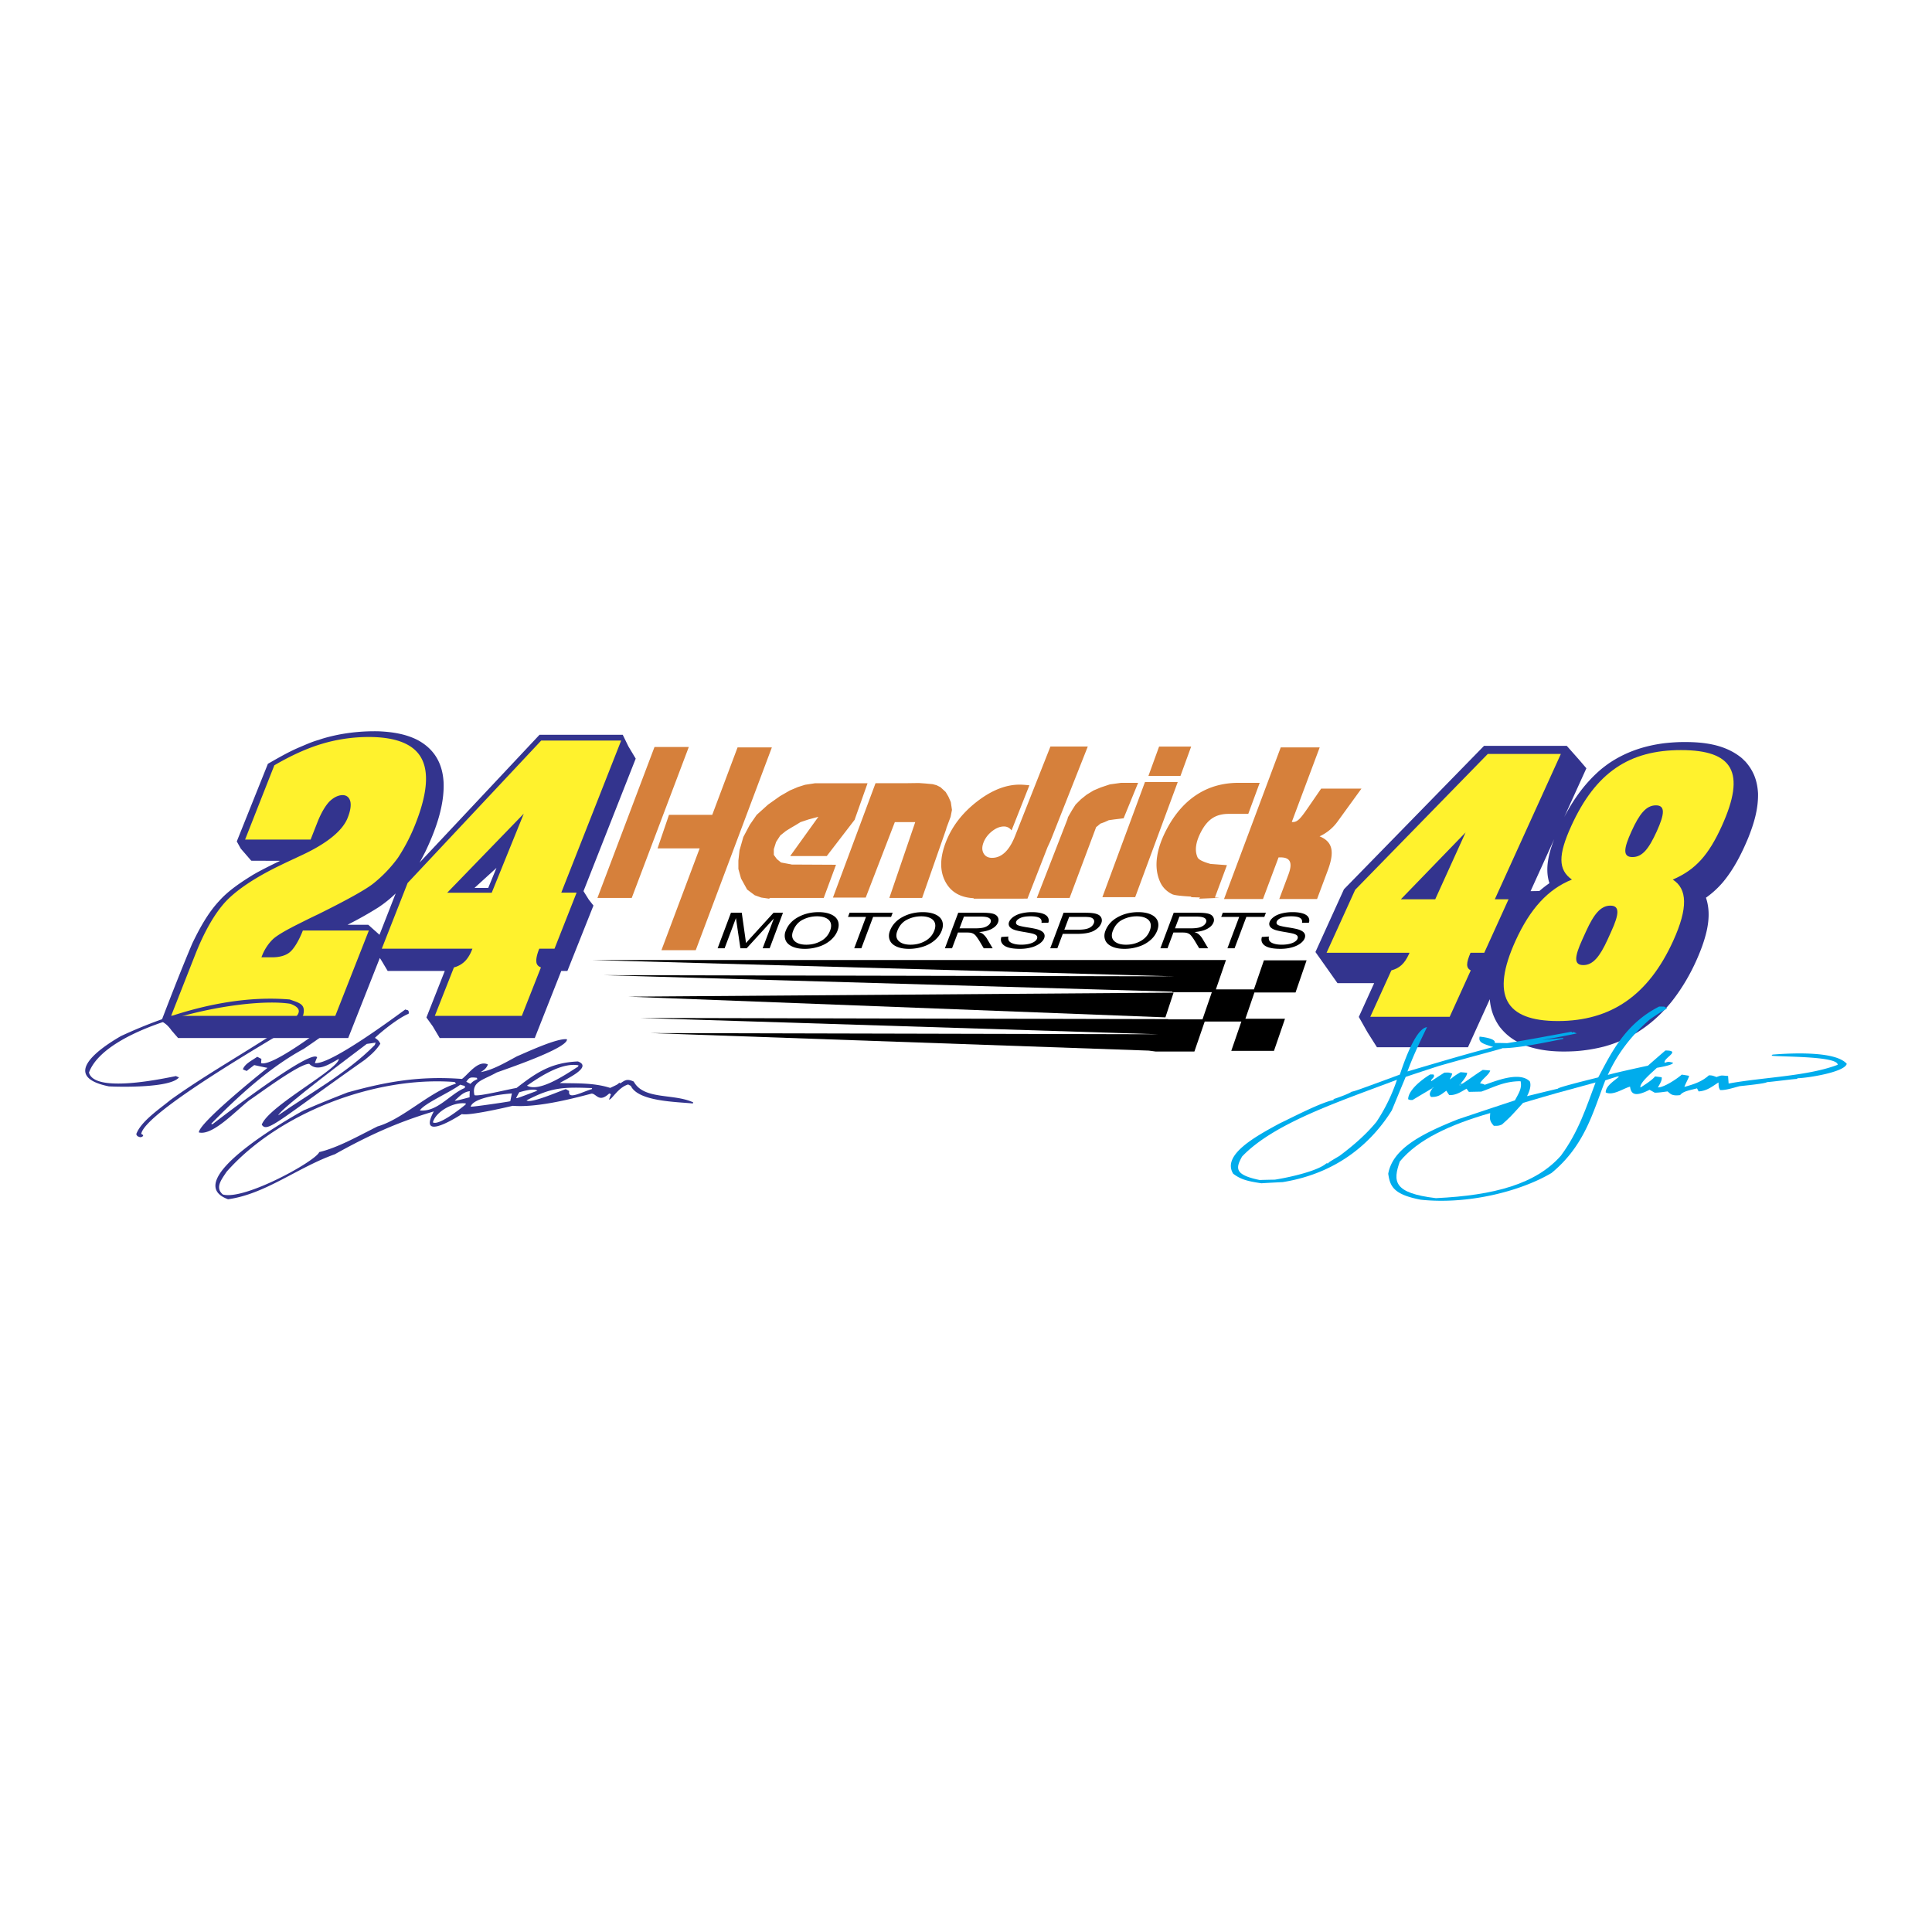 <svg xmlns="http://www.w3.org/2000/svg" width="2500" height="2500" viewBox="0 0 192.756 192.756"><g fill-rule="evenodd" clip-rule="evenodd"><path fill="#fff" d="M0 0h192.756v192.756H0V0z"/><path d="M148.639 99.69l-2.18 4.794h-9.08l-.949-1.502-.861-1.523 1.531-3.37h-3.66l-1.1-1.558-1.098-1.549 2.844-6.259 13.977-14.31h8.254l1.232 1.391.725.848-2.215 4.875c.953-1.825 2.129-3.462 3.699-4.792.248-.201.5-.392.76-.576 1.652-1.118 3.447-1.73 5.463-2 .525-.061 1.047-.1 1.58-.119 2.127-.047 4.459.134 6.23 1.605l.342.331c.848.951 1.195 1.954 1.266 3.172.035 1.592-.42 3.059-.994 4.487-.652 1.558-1.424 3.077-2.498 4.369a9.204 9.204 0 0 1-1.703 1.56c.559 1.65.146 3.371-.398 4.891-.732 1.987-1.748 3.862-3.051 5.507-.992 1.214-2.1 2.229-3.438 3.061a13.266 13.266 0 0 1-3.264 1.389 16 16 0 0 1-2.869.464c-1.773.1-3.596.015-5.305-.691-.924-.421-1.635-.941-2.264-1.752a5.316 5.316 0 0 1-.976-2.743zm6.422-15.967l-2.357 5.189.879-.015c.32-.279.652-.539 1.004-.782-.487-1.463-.038-3.064.474-4.392z" fill="#33348e"/><path d="M138.818 96.814c.807-.211 1.316-.667 1.748-1.615l.062-.141h-8.277l2.855-6.284 13.229-13.551h7.291l-6.588 14.499h1.371l-2.424 5.336h-1.371c-.436 1.019-.467 1.51.025 1.756l-2.105 4.634h-7.922l2.106-4.634zm7.403-13.762l-6.457 6.67h3.428l3.029-6.67zM156.76 82.42c2.441-5.372 5.803-7.583 10.957-7.583 5.18 0 6.504 2.212 4.064 7.583-1.309 2.879-2.607 4.354-4.891 5.336 1.449.913 1.547 2.809.047 6.108-2.471 5.441-6.213 8.005-11.504 8.005-5.289 0-6.701-2.563-4.23-8.005 1.453-3.194 3.25-5.161 5.627-6.108-1.391-.982-1.379-2.457-.07-5.336zm1.113 11.305c-.781 1.721-.889 2.562.098 2.562.959 0 1.643-.842 2.426-2.562l.365-.807c.783-1.72.863-2.563-.096-2.563s-1.645.843-2.426 2.563l-.367.807zm7.338-13.376c-.986 0-1.658.877-2.439 2.598-.783 1.72-.891 2.562.096 2.562s1.627-.808 2.426-2.562c.78-1.72.878-2.598-.083-2.598z" fill="#fff22d"/><path d="M142.902 108.592c.105-.054.105-.054.07-.136a.32.32 0 0 0-.07.117c-.656.388-1.311.774-1.967 1.171-.248.009-.248.009-.443-.072 0-.846 1.188-1.854 2.197-2.476h.318c.268.27-.318.486-.211.675.424-.288.867-.576 1.311-.855.318 0 .355-.054.779.091-.07.333-.248.513-.213.585.533-.414.533-.414 1.047-.72.213.018.426.035.656.062 0 .297-.355.711-.621 1.044-.143.136-.143.136-.105.243.053-.062.123-.126.193-.18.125-.018 1.312-.909 2.092-1.396.248.018.496.036.744.062-.123.441-.797.829-1.01 1.278.318.063.318.063.461.145 1.062-.36 3.475-1.378 4.502-.333.16.423-.035.999-.283 1.468 1.027-.252 2.055-.505 3.084-.748 0-.144 3.51-.99 4.023-1.125 1.258-2.341 2.623-5.312 6.078-7.068.16 0 .338 0 .514.01l.285.171c-.303.207-.533.271-1.756 1.125-1.967 1.72-3.26 3.53-4.164 5.511.088 0 .088-.072 4.006-.919.566-.504 1.15-1.008 1.736-1.513 1.666 0-.248.757-.07 1.225.354-.099.318-.135.832-.009 0 .253-1.348.459-1.613.514-.389.387-1.771 1.513-1.631 1.963.516-.333 1.135-.721 1.455-1.107.213.026.424.054.654.081.072.297-.176.657-.371 1.018.691 0 2.109-1.018 2.375-1.279.23.036.479.072.727.117.018.153-.338.747-.461 1.107 1.117-.297 1.826-.594 2.445-1.152.32 0 .373.027.762.171.586-.225.479-.144 1.152-.108.018.253.035.505.055.757 3.385-.63 7.887-.721 10.881-1.873 0-.892-5.848-.774-6.592-.909a.466.466 0 0 1 .088-.107c2.002-.162 6.309-.352 7.408.918-.195.828-3.846 1.413-4.91 1.44-.018.019-.035.045-.053.072-.195-.019-2.711.314-2.994.314-.143.153-2.412.369-2.73.405-.566.145-1.4.424-1.949.388-.143-.271-.143-.271-.16-.757-.549.333-1.117.847-1.984.892-.053-.107-.107-.207-.16-.306-.727.198-1.383.278-1.684.675-.85.108-.957-.135-1.258-.369-.514.072-.869.126-1.277.126-.176-.099-.354-.197-.514-.288-1.311.666-1.842.55-1.949-.315-.691.189-1.719.937-2.428.577 0-.622.744-1.081 1.328-1.567a3.239 3.239 0 0 1-.141-.026c-.408.126-.816.252-1.223.387-1.223 3.106-2.004 6.474-5.371 9.247-3.049 1.81-8.295 3.169-13.045 2.665-2.729-.522-3.066-1.342-3.244-2.593.443-2.485 3.262-3.953 6.932-5.421a794.82 794.82 0 0 1 5.707-1.899c.389-.721.727-1.233.566-1.909-1.648 0-2.658.595-3.916 1.036l-1.242.026c-.088-.107-.158-.216-.23-.315-.459.243-1.045.685-1.736.631a6.504 6.504 0 0 1-.283-.432c-.461.314-.744.656-1.523.621-.286-.273-.018-.606.122-.849z" fill="#00acec"/><path d="M143.258 119.54c-4.271-.513-4.291-1.675-3.6-3.655 1.809-2.197 4.945-3.655 9.021-4.835-.018.514-.141.721.355 1.27.354 0 .443.036.814-.126.816-.729.816-.729 2.109-2.161 3.209-.945 3.209-.945 7.232-2.035-.922 2.449-1.684 4.907-3.457 7.303-2.498 2.835-6.644 3.96-12.474 4.239z" fill="#fff"/><path d="M125.852 118.055c-1.418-.207-2.074-.388-2.818-.954-1.168-1.9 2.34-3.773 4.662-5.033 1.062-.495 4.041-2.062 5.354-2.323v-.09c.336-.099 1.611-.559 1.771-.721.479-.116.479-.116 4.838-1.72.195-.521 1.455-4.582 2.713-4.736-.691 1.433-1.4 2.909-1.949 4.422 2.799-.82 5.617-1.675 8.561-2.44-1.1-.343-1.49-.459-1.365-1.035.389.036 1.666.207 1.506.63.408 0 .816.009 1.24.019 2.146-.334 4.219-.739 6.416-1.135.02.027.037.054.072.081a2.68 2.68 0 0 1 .195-.054c.053.081.248.099.248.144-1.861.378-1.861.378-3.457.648.709-.072 1.418-.135 2.127-.198v.09c-1.613.324-4.449.928-6.061.928-.072.071-2.996.811-6.346 1.773-1.117.36-2.217.721-3.314 1.09-.461 1.107-.922 2.224-1.383 3.34-1.719 2.756-4.98 6.204-10.883 7.158-.709.035-1.418.071-2.127.116z" fill="#00acec"/><path d="M125.676 117.73c-2.535-.522-2.395-1.18-1.756-2.341 3.174-3.341 9.766-5.511 15.455-7.662a17.598 17.598 0 0 1-2.037 4.187c-.975 1.197-2.199 2.287-3.688 3.403-1.062.63-1.062.63-1.135.747h-.176c-.852.757-3.6 1.387-5.141 1.63-.512.009-1.026.019-1.522.036z" fill="#fff"/><path d="M142.902 108.592v-.019a.335.335 0 0 1 .07-.117c.036.082.036.082-.07.136zM145.756 108.078c.018.019.053.036.088.063-.07.054-.141.117-.193.18-.038-.107-.038-.107.105-.243z" fill="#00acec"/><path fill="#d6803b" d="M68.721 74.529l-5.692 15.058h-3.423l5.693-15.058h3.422zM118.842 74.486l-1.065 2.925h-3.197l1.063-2.925h3.199zM114.232 78.029h3.27l-4.246 11.483h-3.272l4.248-11.483zM90.3 78.142l1.369-.019.627.043.761.071.389.106.39.198.514.475.275.467.238.541.115.78-.134.684-.44 1.175.017.005L92 89.588h-3.271l2.586-7.568h-2.037l-2.904 7.53h-3.27l4.247-11.408H90.3zM106.482 81.789l.071-.261.418-.722.341-.533.534-.532.57-.456.684-.418.722-.305.912-.304 1.104-.152H113.549l-1.445 3.536-.952.114-.531.076-.418.19-.418.152-.267.228-.155.12-2.648 7.067h-3.27l3.032-7.796.005-.004zM78.952 86.242l-1.026-.19-.418-.342-.304-.418v-.57l.228-.722.419-.646.57-.456.495-.305.456-.266.494-.304.798-.266.988-.266-2.813 3.916h3.649l2.775-3.611 1.292-3.649h-5.247l-.988.151-.722.229-.798.34-.989.57-1.178.836-1.14 1.027-.685.988-.646 1.217-.38 1.33-.114 1.026v.837l.266.95.608 1.103.761.57.646.228.798.114.05-.077h5.387l1.224-3.309-4.463-.023.007-.012zm-7.892-4.944h-4.316l-1.141 3.346h4.201l-3.811 10.153h3.422l7.594-20.229h-3.422l-2.527 6.73zM121.502 89.587c.256-.01.092-.02-.293-.035l1.203-3.235-1.635-.123c-.598-.166-1.176-.385-1.297-.657-.314-.699-.18-1.583.404-2.653.322-.589.695-1.015 1.121-1.281.424-.267.949-.402 1.57-.402h1.965l1.141-3.097h-2.111c-1.531 0-2.891.374-4.082 1.126s-2.191 1.86-2.994 3.329c-.566 1.035-.916 2.002-1.047 2.903-.135.9-.047 1.711.258 2.435.238.589.66 1.032 1.262 1.326.221.107 1.012.18 1.881.23l-.01.058.893.029-.096.123 1.867-.076zM102.139 89.657l-.002.001h-5.008l.018-.045c-1.334-.065-2.273-.611-2.821-1.635-.584-1.093-.562-2.432.066-4.021.607-1.537 1.638-2.868 3.09-3.991 1.455-1.123 2.871-1.683 4.252-1.683.217 0 .541.022.969.067l-1.779 4.502c-.201-.265-.455-.395-.762-.395-.383 0-.775.156-1.174.466-.396.31-.684.683-.857 1.119-.166.425-.168.787-.002 1.09.168.302.449.455.848.455.955 0 1.723-.727 2.295-2.178l3.529-8.927h3.727l-3.59 9.08c-.129.324-.268.637-.416.938l-2.012 5.157h-.371zM127.779 74.569h3.887l-2.785 7.444h.137c.463 0 .807-.454 1.438-1.363l1.355-1.969h4.021l-2.354 3.246a4.563 4.563 0 0 1-1.824 1.515c1.326.542 1.506 1.558.818 3.398l-1.068 2.856h-3.771l.914-2.445c.438-1.169.195-1.71-.791-1.71h-.193l-1.555 4.155h-3.887l5.658-15.127z"/><path d="M71.597 94.609l1.33-3.544h1.079l.354 2.503c.032.233.053.408.064.523.111-.128.28-.317.506-.566l2.246-2.46h.942l-1.33 3.544h-.697l1.113-2.966-2.708 2.966h-.627l-.444-3.011-1.13 3.011h-.698zM78.386 92.884c.22-.587.633-1.048 1.239-1.38.606-.333 1.289-.499 2.05-.499.498 0 .918.078 1.259.234.342.156.565.374.67.653s.091.596-.042.95c-.135.359-.366.68-.693.963a3.3 3.3 0 0 1-1.18.644c-.46.146-.924.218-1.393.218-.508 0-.932-.08-1.271-.241-.34-.161-.561-.381-.662-.659a1.232 1.232 0 0 1 .023-.883zm.739.005c-.158.423-.109.756.148.999.257.244.649.365 1.175.365.536 0 1.023-.123 1.462-.368a1.97 1.97 0 0 0 .912-1.046c.107-.286.126-.535.058-.748-.068-.212-.223-.378-.464-.495-.241-.118-.539-.176-.894-.176-.504 0-.98.113-1.429.339s-.77.602-.968 1.13zM85.226 94.609l1.174-3.13h-1.795l.156-.415h4.301l-.156.415h-1.794l-1.174 3.13h-.712zM88.783 92.884c.22-.587.633-1.048 1.239-1.38.605-.333 1.289-.499 2.05-.499.499 0 .918.078 1.26.234.341.156.564.374.669.653s.091.596-.042.95c-.135.359-.366.68-.693.963a3.308 3.308 0 0 1-1.18.644c-.46.146-.924.218-1.393.218-.508 0-.932-.08-1.271-.241-.34-.161-.561-.381-.662-.659s-.094-.573.023-.883zm.739.005c-.158.423-.109.756.148.999.257.244.649.365 1.175.365.536 0 1.023-.123 1.461-.368.438-.246.743-.595.912-1.046.107-.286.126-.535.058-.748-.068-.212-.222-.378-.463-.495-.241-.118-.54-.176-.894-.176-.504 0-.98.113-1.429.339-.447.225-.77.602-.968 1.13zM94.273 94.609l1.33-3.544h2.399c.484 0 .84.032 1.066.096.229.063.387.175.479.336.09.161.098.339.025.533-.096.251-.299.463-.613.635-.312.172-.738.282-1.277.328.168.06.289.119.367.178.16.126.301.284.416.472l.574.967h-.891l-.439-.739a5.006 5.006 0 0 0-.338-.489.857.857 0 0 0-.277-.235 1.048 1.048 0 0 0-.292-.092 3.245 3.245 0 0 0-.394-.016h-.833l-.59 1.572h-.712v-.002zm1.458-1.987h1.542c.328 0 .592-.022.795-.066a1.3 1.3 0 0 0 .5-.213.716.716 0 0 0 .264-.318c.062-.167.021-.305-.125-.413-.145-.108-.418-.162-.82-.162H96.17l-.439 1.172zM99.906 93.481l.699-.044c-.033.177-.014.322.061.436s.221.205.439.275c.221.07.482.104.791.104.271 0 .521-.026.75-.079.23-.054.412-.126.549-.219s.227-.194.268-.304c.041-.111.031-.209-.033-.292s-.199-.153-.404-.209c-.131-.037-.432-.094-.9-.173s-.789-.152-.965-.222c-.227-.088-.379-.199-.457-.331a.484.484 0 0 1-.025-.442c.066-.179.207-.347.42-.502a2.32 2.32 0 0 1 .814-.354c.328-.08.676-.121 1.039-.121.402 0 .74.042 1.016.126.275.084.465.208.568.372a.633.633 0 0 1 .059.555l-.688.015c.043-.215-.02-.377-.191-.487s-.467-.166-.883-.166c-.436 0-.77.052-1.008.157-.236.104-.383.229-.439.375-.047.127-.016.232.094.314.107.083.436.167.986.253.551.086.922.162 1.113.226.279.095.467.215.561.361.096.146.107.313.037.503-.07.188-.221.366-.447.532a2.59 2.59 0 0 1-.857.388 4.251 4.251 0 0 1-1.098.138c-.49 0-.885-.046-1.182-.138s-.504-.232-.623-.417c-.12-.185-.142-.395-.064-.63zM104.781 94.609l1.33-3.544h2.053c.361 0 .633.011.814.034.256.029.459.084.609.166a.64.64 0 0 1 .307.343.657.657 0 0 1-.016.484c-.113.302-.357.557-.73.766-.373.209-.945.314-1.717.314h-1.398l-.541 1.438h-.711v-.001zm1.408-1.854h1.41c.467 0 .82-.057 1.059-.17.238-.114.396-.273.475-.48.055-.149.045-.277-.031-.383-.074-.106-.201-.176-.377-.21a4.39 4.39 0 0 0-.66-.032h-1.396l-.48 1.275zM110.281 92.884c.221-.587.633-1.048 1.238-1.38.605-.333 1.289-.499 2.051-.499.498 0 .918.078 1.26.234.34.156.564.374.67.653.104.279.09.596-.043.95a2.37 2.37 0 0 1-.693.963 3.29 3.29 0 0 1-1.18.644 4.572 4.572 0 0 1-1.393.218c-.508 0-.932-.08-1.271-.241-.34-.161-.561-.381-.662-.659s-.094-.573.023-.883zm.739.005c-.158.423-.109.756.148.999.258.244.65.365 1.176.365.535 0 1.023-.123 1.461-.368.439-.246.742-.595.912-1.046.107-.286.127-.535.059-.748-.068-.212-.223-.378-.465-.495-.24-.118-.537-.176-.893-.176-.504 0-.98.113-1.43.339-.447.225-.769.602-.968 1.13zM115.771 94.609l1.33-3.544h2.398c.484 0 .84.032 1.066.096.229.063.387.175.477.336a.6.6 0 0 1 .027.533c-.096.251-.299.463-.613.635-.312.172-.738.282-1.277.328.168.06.289.119.365.178.162.126.301.284.418.472l.574.967h-.891l-.441-.739a4.387 4.387 0 0 0-.338-.489.832.832 0 0 0-.275-.235 1.055 1.055 0 0 0-.293-.092 3.237 3.237 0 0 0-.393-.016h-.834l-.59 1.572h-.71v-.002zm1.458-1.987h1.543c.328 0 .592-.022.793-.066.203-.044.369-.115.502-.213a.716.716 0 0 0 .264-.318c.062-.167.021-.305-.125-.413-.145-.108-.418-.162-.82-.162h-1.717l-.44 1.172zM122.461 94.609l1.174-3.13h-1.793l.154-.415h4.303l-.156.415h-1.795l-1.174 3.13h-.713zM125.902 93.481l.699-.044c-.035.177-.016.322.059.436s.221.205.439.275c.221.07.482.104.791.104.271 0 .523-.026.752-.079.229-.054.41-.126.547-.219s.227-.194.268-.304c.041-.111.031-.209-.033-.292s-.199-.153-.404-.209c-.131-.037-.432-.094-.9-.173s-.789-.152-.965-.222c-.227-.088-.379-.199-.457-.331a.49.49 0 0 1-.025-.442c.066-.179.207-.347.422-.502.213-.156.484-.273.812-.354.328-.08.676-.121 1.041-.121.4 0 .738.042 1.014.126.275.084.465.208.57.372a.63.63 0 0 1 .057.555l-.688.015c.045-.215-.02-.377-.191-.487s-.467-.166-.883-.166c-.434 0-.77.052-1.008.157-.236.104-.383.229-.438.375-.049.127-.018.232.092.314.107.083.436.167.986.253.551.086.922.162 1.113.226.279.095.467.215.561.361.096.146.107.313.037.503-.07.188-.221.366-.447.532-.229.166-.514.296-.857.388s-.711.138-1.098.138c-.49 0-.885-.046-1.182-.138s-.504-.232-.623-.417c-.119-.185-.139-.395-.061-.63zM117.088 99.035l-54.377.403 53.562 2.064.815-2.467z"/><path d="M126.1 95.814h4.259l-1.103 3.207h-4.102l-.9 2.619h3.951l-1.101 3.206h-4.26l1.008-2.929h-3.657l-1.029 2.992h-3.879l-.67-.089-49.722-1.749 50.605.117v-.001l-51.598-1.627 52.647.118v.024h3.424l.933-2.715h-3.951l.018-.05-56.769-1.644 56.907.117-58.052-1.628 58.634-.001.364.001h4.259l-1.007 2.929h3.795l.996-2.897z"/><path d="M53.828 73.309h8.303l.569 1.167.725 1.211-5.209 13.223.526.842.467.595-2.598 6.522h-.613l-2.644 6.696h-9.485l-.691-1.167-.634-.883 1.833-4.646h-5.699l-.616-1.03-.167-.263-3.155 7.989H17.77l-.648-.746c-.78-1.108-1.143-.639-.878-1.326.942-2.452 1.913-4.938 2.943-7.372.713-1.478 1.542-3.014 2.683-4.236.91-1.027 2.178-1.865 3.334-2.582.792-.469 1.925-1.023 2.744-1.418l-2.88-.011-1.049-1.211-.395-.713 3.104-7.745c1.018-.58 1.97-1.138 3.038-1.603.651-.27 1.332-.591 2.01-.775.641-.229 1.347-.396 2.011-.532a18.988 18.988 0 0 1 4.027-.332c1.359.059 2.721.277 3.898.894 1.623.894 2.437 2.297 2.544 4.177.104 2.331-.796 4.801-1.811 6.925-.188.365-.378.735-.582 1.1l11.965-12.75zM37.862 93.264l1.614-4.125a11.975 11.975 0 0 1-1.739 1.4 37.346 37.346 0 0 1-3.062 1.725h2.065l1.106.986.016.014z" fill="#33348e"/><path d="M43.383 101.352l1.906-4.834a2.393 2.393 0 0 0 1.034-.555c.273-.251.549-.653.749-1.159l.062-.151H38.09l2.578-6.556 13.328-14.212h7.978L56 89.057h1.529l-2.206 5.596h-1.522c-.225.554-.317 1.008-.291 1.259.001.299.17.502.458.606l-1.906 4.834h-8.679zM17.073 101.352l2.4-6.098c.911-2.315 1.959-4.133 3.033-5.292 1.133-1.208 3.03-2.467 5.567-3.682.399-.2 1.063-.499 1.813-.857 2.658-1.205 4.287-2.515 4.799-3.827.262-.653.357-1.208.272-1.614-.093-.402-.359-.653-.772-.653-.458 0-.927.251-1.333.653-.424.455-.823 1.16-1.147 1.965l-.715 1.817h-6.537l2.917-7.409c1.551-.912 3.167-1.662 4.66-2.116a16.31 16.31 0 0 1 4.76-.709c2.719 0 4.499.709 5.257 2.124.762 1.411.571 3.575-.58 6.5a18.336 18.336 0 0 1-1.759 3.42 13.188 13.188 0 0 1-2.396 2.522c-.731.606-2.629 1.666-5.59 3.132-.753.351-1.432.698-1.842.902-1.33.661-2.286 1.211-2.688 1.61-.41.406-.79.96-1.03 1.57l-.081.199h1.112c.742 0 1.355-.199 1.717-.506.373-.303.875-1.057 1.306-2.165h6.585l-3.348 8.513h-16.38v.001z" fill="#fff22d"/><path fill="#33348e" d="M52.258 81.179l-3.2 7.892h-4.443l7.643-7.892zM69.124 110.095c-1.65-.172-5.458-.191-6.19-1.764a1.462 1.462 0 0 1-.257-.134c-1.027.299-1.65 1.562-1.915 1.505l.197-.54-.181-.065c-1.026.973-1.268.008-1.759.013-2.394.638-5.567 1.4-7.866 1.216-.94.229-4.405 1.008-5.073.826-1.302.831-4.27 2.484-2.8-.265-3.705 1.099-6.652 2.474-9.878 4.276-3.722 1.317-6.912 3.971-10.648 4.487-5.043-1.835 6.588-8.351 7.555-8.876.496-.187.982-.458 4.359-1.778 3.904-1.088 7.194-1.665 11.423-1.35.606-.433 1.599-1.927 2.586-1.444-.164.449-.483.599-.706.762 1.176-.204 2.396-.922 3.615-1.58.717-.29 3.998-1.85 4.981-1.695.096.912-6.31 3.047-7.021 3.319-1.336.757-2.528.895-2.208 2.256.433.156 3.333-.582 4.197-.717 1.933-1.499 3.41-2.532 6.124-2.646 1.584.577-1.434 1.864-1.806 2.157 1.515.042 3.385-.053 5.025.483.737-.344.737-.344.899-.51l.126.047c.458-.303.644-.48 1.327-.17.998 1.852 3.982 1.163 5.934 2.077l-.04.11z"/><path d="M59.038 108.667c-.904.242-2.432 1.135-2.248.182-.12-.064-.239-.128-.341-.186-.765.252-3.49 1.463-3.917 1.124 2.473-1.303 3.65-1.343 6.545-1.228l-.039.108zM57.674 106.417c-1.222.779-3.86 2.593-5.097 1.898 1.199-.828 3.448-2.355 5.143-2.024l-.046.126zM53.619 108.816c-2.034.769-2.034.769-2.124.736.09-.191.198-.377.313-.58.336-.08 1.4-.428 1.811-.156zM50.911 109.87c-.378.087-3.866.592-3.95.541.237-.873 2.938-1.235 4.111-1.318-.057.264-.112.53-.161.777zM47.636 107.659c-.424.212-.424.212-.704.478l-.413-.212c.314-.416.359-.481 1.06-.389a.23.23 0 0 0 .057.123zM46.853 109.475c-1.332.352-1.332.352-1.488.335.378-.311.806-.869 1.505-.941a6.378 6.378 0 0 0-.017.606zM46.445 110.202c-.614.512-2.714 2.133-3.256 1.773.29-1.078 2.082-2.078 3.295-1.881a6.47 6.47 0 0 1-.039.108zM46.375 108.546c-1.484.602-2.74 2.429-4.487 2.242.462-.709 2.897-1.74 4.036-2.57.144.053.295.087.463.128a1.93 1.93 0 0 0-.012.2zM45.514 108.11c-2.66.806-5.287 3.541-7.859 4.277-2.022 1.019-3.95 2.111-5.806 2.558-.321.883-7.45 4.835-9.616 4.23-.794-.677-.16-1.466.377-2.27 5.143-5.838 14.782-9.57 22.756-8.952a.626.626 0 0 0 .148.157z" fill="#fff"/><path d="M40.769 101.142c-1.03.42-2.704 1.769-3.364 2.405.196.133.381.241.542.585-.475.745-1.045 1.19-1.541 1.602-8.717 6.128-9.744 7.324-10.29 6.473.668-1.837 7.656-5.515 7.691-6.562-.997.555-2.116 1.331-2.954.495-.987-.033-5.116 3.074-5.943 3.609-1.294.977-3.676 3.598-5.072 3.232.031-.927 5.649-5.49 6.852-6.439-.458-.086-.893-.183-1.326-.279-.254.193-.508.387-.744.586a2.995 2.995 0 0 1-.389-.162c.197-.54.811-.827 1.435-1.252l.413.211-.03.418c1.261.458 7.712-4.658 8.565-5.266.12.063.239.128.376.198-.236.648-4.263 3.364-4.695 3.655-3.428 1.853-6.625 4.81-9.226 7.472l.126.047c.681-.527 9.817-7.584 10.448-6.682-.09.191-.163.39-.228.57 1.503.241 8.106-4.678 9.022-5.344.09.032.18.065.277.08.085.154.085.154.055.348z" fill="#33348e"/><path d="M37.392 104.256c-2.757 2.812-6.591 4.883-9.632 7.019.262-.72 7.732-6.281 8.834-7.125.28-.041.578-.075.883-.127l-.085.233z" fill="#fff"/><path d="M30.239 101.326c-.513.568-1.07.978-1.542 1.377-1.616 1.022-14.274 8.286-14.606 10.43.156.077.156.077.195.192-.256.254-.433.067-.565.039a.728.728 0 0 1-.127-.209c.459-1.261 2.237-2.449 3.428-3.423 3.538-2.547 7.65-4.823 11.455-7.375.906-.751 2.226-1.576.479-2.212-4.927-.753-18.35 2.111-20.08 6.866.549 2.076 7.344.612 8.685.347.083.051.191.09.299.129-.835 1.062-5.816.963-6.997.9-4.691-.952-1.365-3.535 1.192-5.012 4.987-2.325 11.075-4.147 16.852-3.656.99.361 1.63.452 1.332 1.607z" fill="#33348e"/><path fill="#fff" d="M49.532 86.591l-.824 2.002h-1.374l2.198-2.002z"/></g></svg>